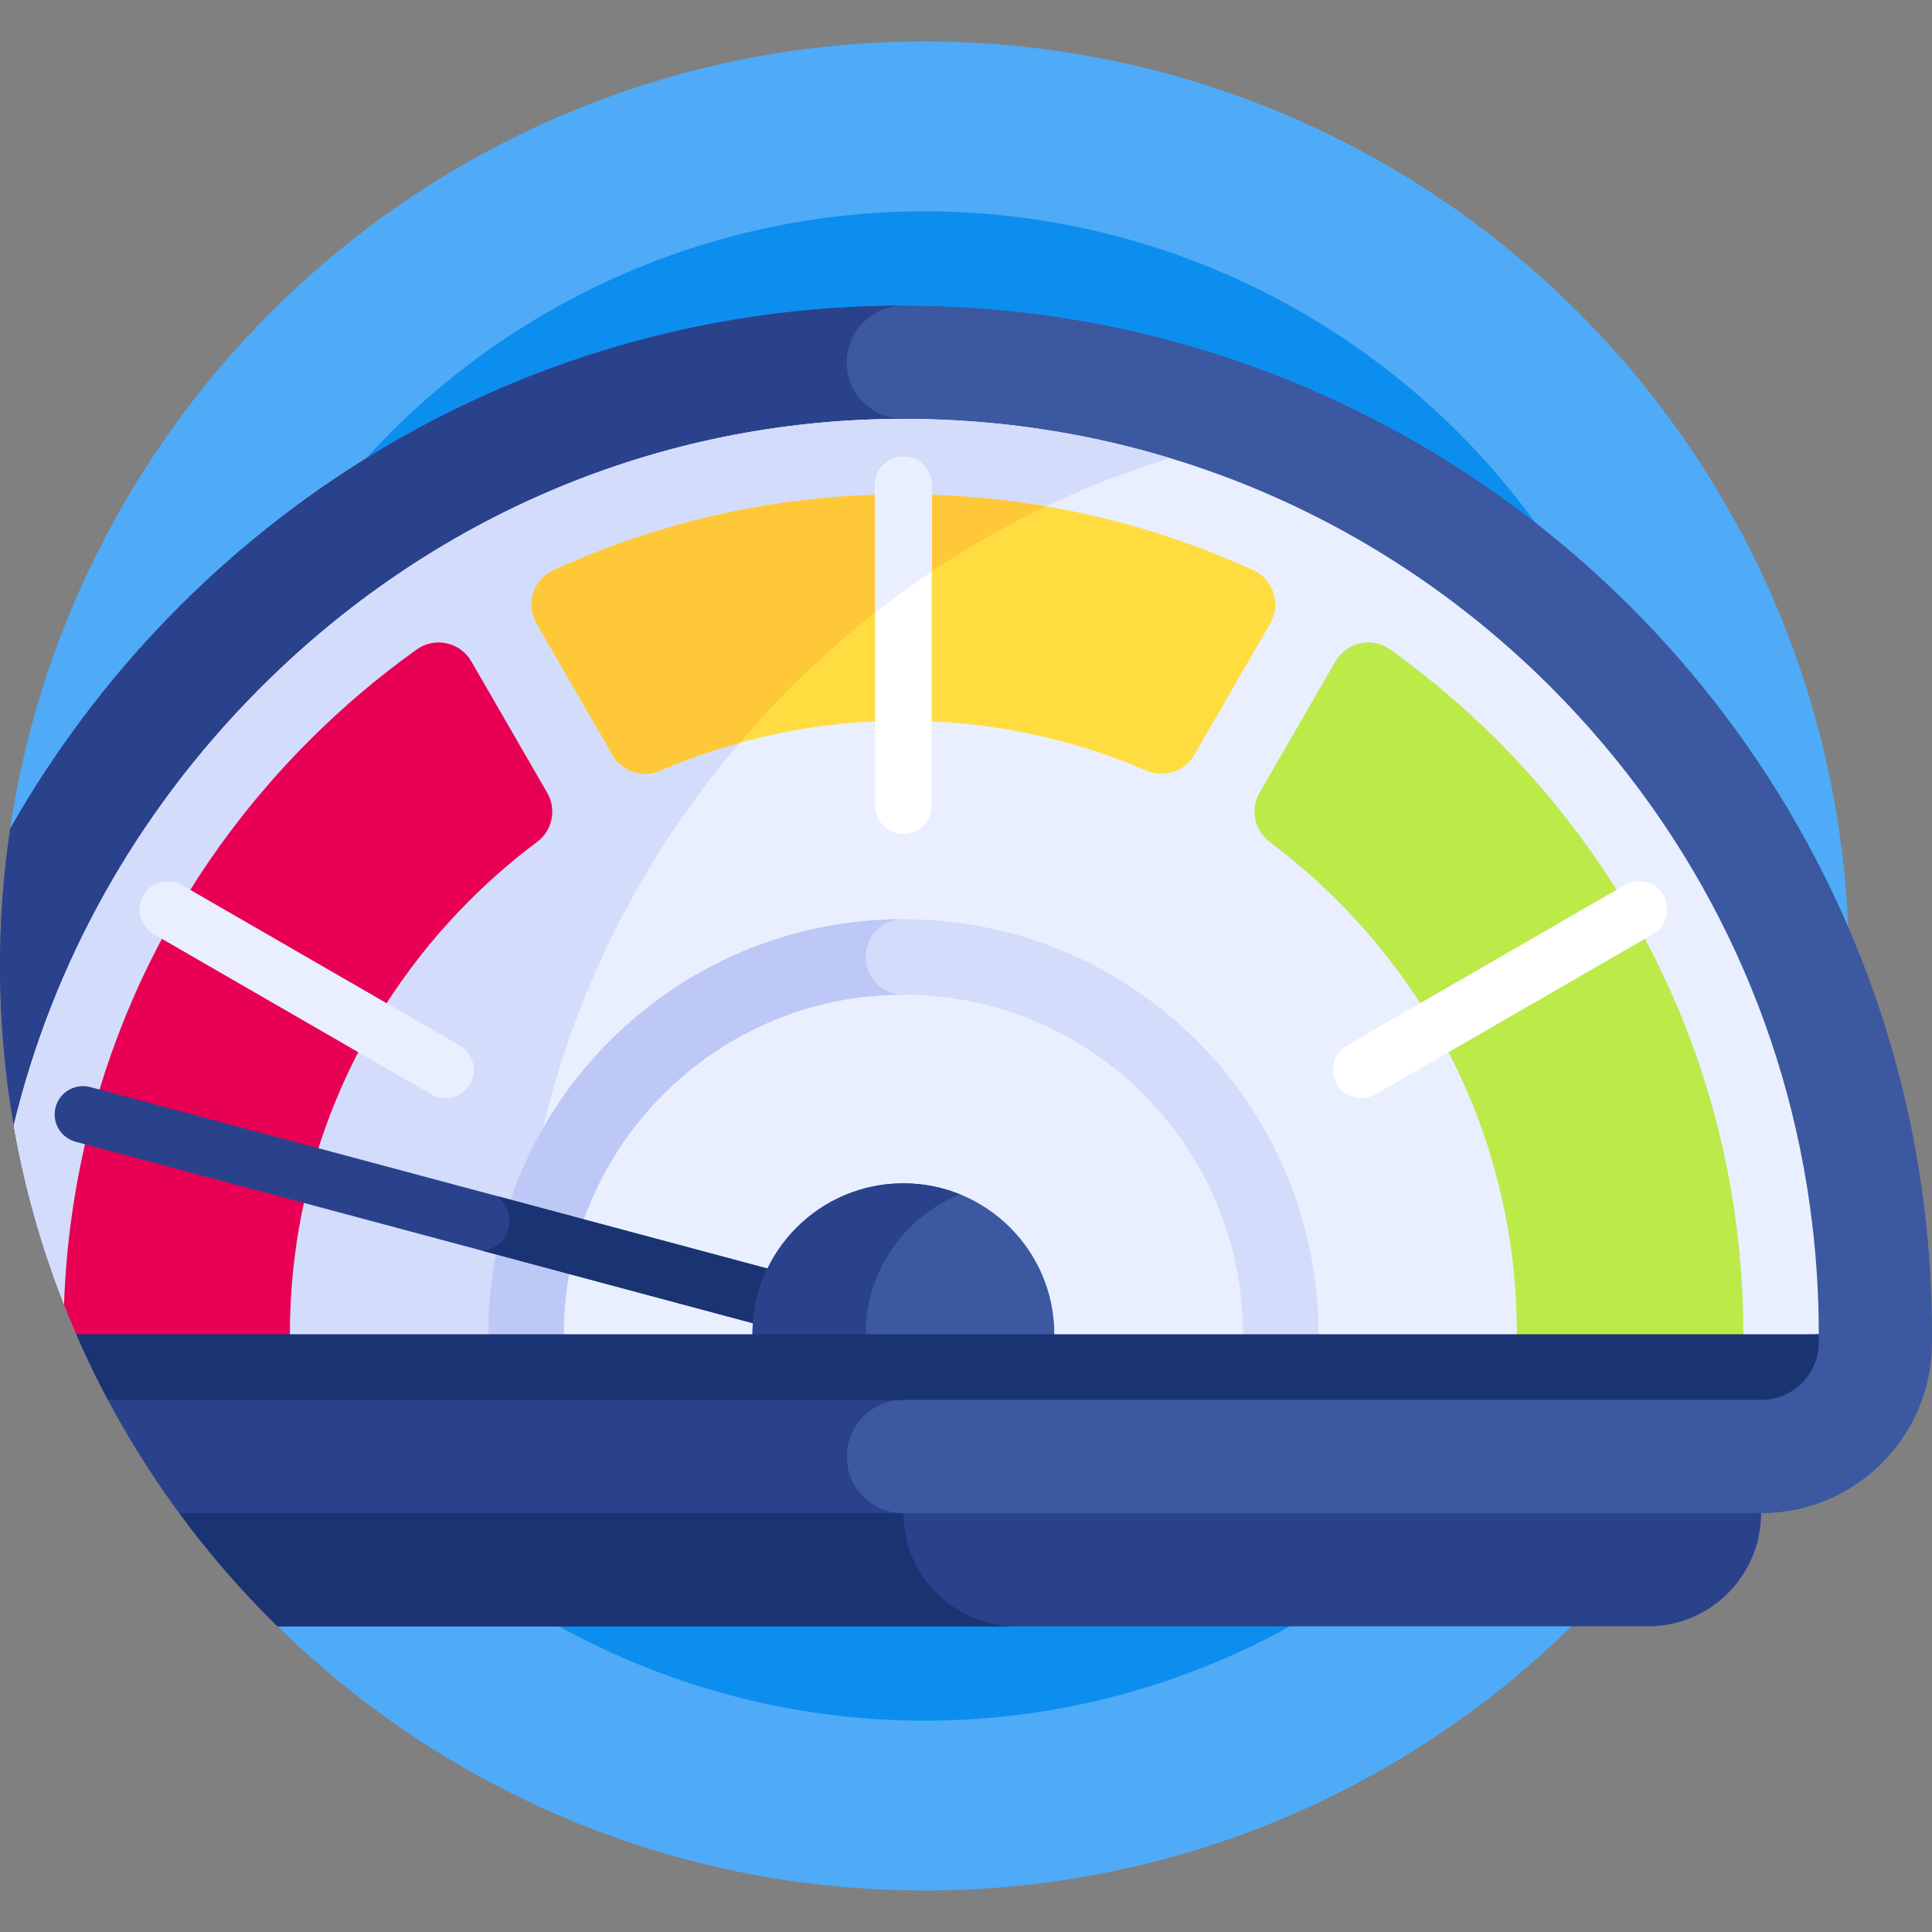 <?xml version="1.0" encoding="UTF-8"?> <svg xmlns="http://www.w3.org/2000/svg" id="Capa_1" height="512" viewBox="0 0 512 512" width="512"><rect x="0" y="0" width="512" height="512" fill="#808080" stroke="none"/> <g> <g> <path d="m245 11c-122.948 0-224.734 90.567-242.308 208.624l70.868 211.376c44.188 43.294 104.69 70 171.44 70 135.31 0 245-109.69 245-245s-109.69-245-245-245z" fill="#4fabf7"></path> </g> <g> <circle cx="245" cy="256" fill="#0c8eef" r="200"></circle> </g> <g> <path d="m457.92 379.79c-.31-.31-.62-.61-.94-.89-5.33-4.91-12.45-7.9-20.27-7.9l-389.195 30-.008.004c7.865 10.694 16.574 20.729 26.033 29.996h363.17c16.57 0 30-13.43 30-30 0-8.28-3.36-15.78-8.79-21.21z" fill="#2a428c"></path> </g> <g> <path d="m239.407 401c0-5.51 1.492-10.669 4.085-15.106l-195.973 15.106c7.868 10.693 16.578 20.728 26.041 30h195.847c-16.568 0-30-13.431-30-30z" fill="#1a3372"></path> </g> <g> <path d="m489.78 245.63c-42.23-97.81-140.1-165.98-253.73-164.61-100.22 1.21-187 56.95-233.36 138.6-1.77 11.87-2.69 24.02-2.69 36.38 0 14.414 1.257 28.532 3.645 42.263l16.565 25.23v30.07c7.339 16.883 16.513 32.784 27.29 47.437h419.21c25.01 0 45.29-20.28 45.29-45.29v-2.12c0-38.35-7.92-74.86-22.22-107.96z" fill="#3c58a0"></path> </g> <g> <path d="m239.407 370.998v-259.996c-8.285 0-15.001-6.716-15.001-15.001 0-8.136 6.481-14.743 14.559-14.979-.972.002-1.94-.014-2.914-.002-100.215 1.206-186.993 56.954-233.359 138.603-1.767 11.87-2.692 24.015-2.692 36.377 0 14.416 1.258 28.536 3.647 42.267l16.563 25.226v30.047c7.343 16.891 16.523 32.8 27.305 47.46h191.892c-8.285 0-15.001-6.716-15.001-15.001s6.717-15.001 15.001-15.001z" fill="#2a428c"></path> </g> <g> <path d="m480.28 324.52c-6.36-53.65-30.32-103.32-69.04-142.17-45.62-45.78-106.32-71.11-170.93-71.35h-.88c-64.38 0-125.2 25.62-171.25 72.15-32.11 32.44-54.16 72.07-64.55 115.08 2.858 16.474 7.381 32.373 13.36 47.539l59.853 9.71 160.623 5.358 244.534-7.247c0-9.79-.58-19.49-1.72-29.07z" fill="#e9efff"></path> </g> <g> <path d="m310.054 121.404c-22.331-6.763-45.768-10.315-69.746-10.402l-.874-.002c-64.382 0-125.202 25.623-171.254 72.148-32.116 32.446-54.147 72.098-64.537 115.112 2.863 16.463 7.385 32.353 13.361 47.511l59.839 9.708 60.512 2.018c-.069-.588-.114-1.183-.114-1.79 0-64.784 25.345-126.066 71.365-172.56 28.917-29.213 63.659-50.18 101.448-61.743z" fill="#d3dcfb"></path> </g> <g> <path d="m149.83 362.296c-.276-2.865-.422-5.767-.422-8.704 0-49.626 40.374-90 90-90s90 40.374 90 90c0 2.936-.146 5.839-.422 8.704h20.08c.225-2.872.342-5.774.342-8.704 0-60.751-49.249-110-110-110s-110 49.249-110 110c0 2.93.117 5.832.342 8.704z" fill="#d3dcfb"></path> </g> <g> <path d="m239.407 243.593c-60.751 0-110 49.249-110 110 0 2.93.117 5.832.342 8.704h20.08c-.276-2.865-.422-5.767-.422-8.704 0-49.626 40.374-90 90-90-5.523 0-10-4.477-10-10s4.478-10 10-10z" fill="#bec8f7"></path> </g> <g> <path d="m76.843 355.479c-.008-.629-.026-1.256-.026-1.886 0-43.43 16.912-84.26 47.622-114.969 5.63-5.63 11.601-10.795 17.866-15.477 4.074-3.045 5.26-8.631 2.717-13.035l-20.118-34.845c-2.942-5.096-9.644-6.589-14.435-3.172-10.041 7.162-19.561 15.206-28.457 24.102-40.191 40.191-63.104 93.048-65.045 149.568 1.037 2.632 2.122 5.239 3.246 7.825z" fill="#e80054"></path> </g> <g> <path d="m401.998 353.593c0 2.914-.082 5.815-.234 8.703h60.051c.111-2.893.182-5.792.182-8.703 0-59.456-23.153-115.354-65.195-157.396-8.896-8.896-18.416-16.941-28.457-24.102-4.79-3.417-11.493-1.923-14.435 3.172l-20.117 34.844c-2.543 4.405-1.356 9.99 2.717 13.035 6.264 4.682 12.235 9.846 17.865 15.476 30.711 30.711 47.623 71.541 47.623 114.971z" fill="#bbea49"></path> </g> <g> <path d="m241.349 346.348-3.882 14.489-217.422-58.258c-4.001-1.072-6.375-5.185-5.303-9.186 1.072-4.001 5.185-6.375 9.186-5.303z" fill="#2a428c"></path> </g> <g> <path d="m131.689 316.965c2.046 1.449 3.386 3.83 3.386 6.528 0 4.169-3.189 7.589-7.261 7.963l109.652 29.381 3.882-14.489z" fill="#1a3372"></path> </g> <g> <path d="m199.407 353.593c0-22.091 17.909-40 40-40s40 17.909 40 40v8.704h-80z" fill="#3c58a0"></path> </g> <g> <path d="m254.407 316.511c-4.633-1.876-9.694-2.919-15-2.919-22.091 0-40 17.909-40 40v8.704h30v-8.704c0-16.785 10.344-31.146 25-37.081z" fill="#2a428c"></path> </g> <g> <path d="m482 353.59v2.12c0 8.43-6.86 15.29-15.29 15.29h-438.09c-3.03-5.67-5.84-11.48-8.41-17.41z" fill="#1a3372"></path> </g> <g> <path d="m162.314 200.063c2.551 4.419 8.003 6.171 12.688 4.15 20.071-8.66 41.888-13.21 64.405-13.21 22.518 0 44.335 4.551 64.406 13.21 4.685 2.021 10.137.269 12.688-4.15l20.12-34.849c2.932-5.079.902-11.617-4.427-14.064-28.735-13.191-60.224-20.148-92.787-20.148-32.562 0-64.052 6.957-92.786 20.148-5.33 2.447-7.359 8.985-4.427 14.064z" fill="#ffdd40"></path> </g> <g> <path d="m239.407 131.002c-32.562 0-64.052 6.957-92.786 20.148-5.33 2.447-7.359 8.985-4.427 14.064l20.12 34.849c2.551 4.419 8.003 6.171 12.688 4.149 6.815-2.94 13.835-5.394 21.011-7.37 4.008-4.692 8.204-9.261 12.592-13.694 20.318-20.527 43.52-36.962 68.625-48.945-12.374-2.108-25.013-3.201-37.823-3.201z" fill="#ffc839"></path> </g> <g> <path d="m239.407 221.002c-4.142 0-7.5-3.358-7.5-7.5v-85c0-4.142 3.358-7.5 7.5-7.5 4.142 0 7.5 3.358 7.5 7.5v85c0 4.142-3.357 7.5-7.5 7.5z" fill="#fff"></path> </g> <g> <path d="m246.907 151.496v-22.994c0-4.142-3.358-7.5-7.5-7.5s-7.5 3.358-7.5 7.5v33.867c4.88-3.833 9.889-7.448 15-10.873z" fill="#e9efff"></path> </g> <g> <path d="m124.581 287.297c-2.071 3.587-6.658 4.816-10.245 2.745l-73.612-42.5c-3.587-2.071-4.816-6.658-2.745-10.245 2.071-3.587 6.658-4.816 10.245-2.745l73.612 42.5c3.587 2.071 4.816 6.658 2.745 10.245z" fill="#e9efff"></path> </g> <g> <path d="m354.234 287.297c2.071 3.587 6.658 4.816 10.245 2.745l73.612-42.5c3.587-2.071 4.816-6.658 2.745-10.245-2.071-3.587-6.658-4.816-10.245-2.745l-73.612 42.5c-3.587 2.071-4.816 6.658-2.745 10.245z" fill="#fff"></path> </g> </g> </svg> 